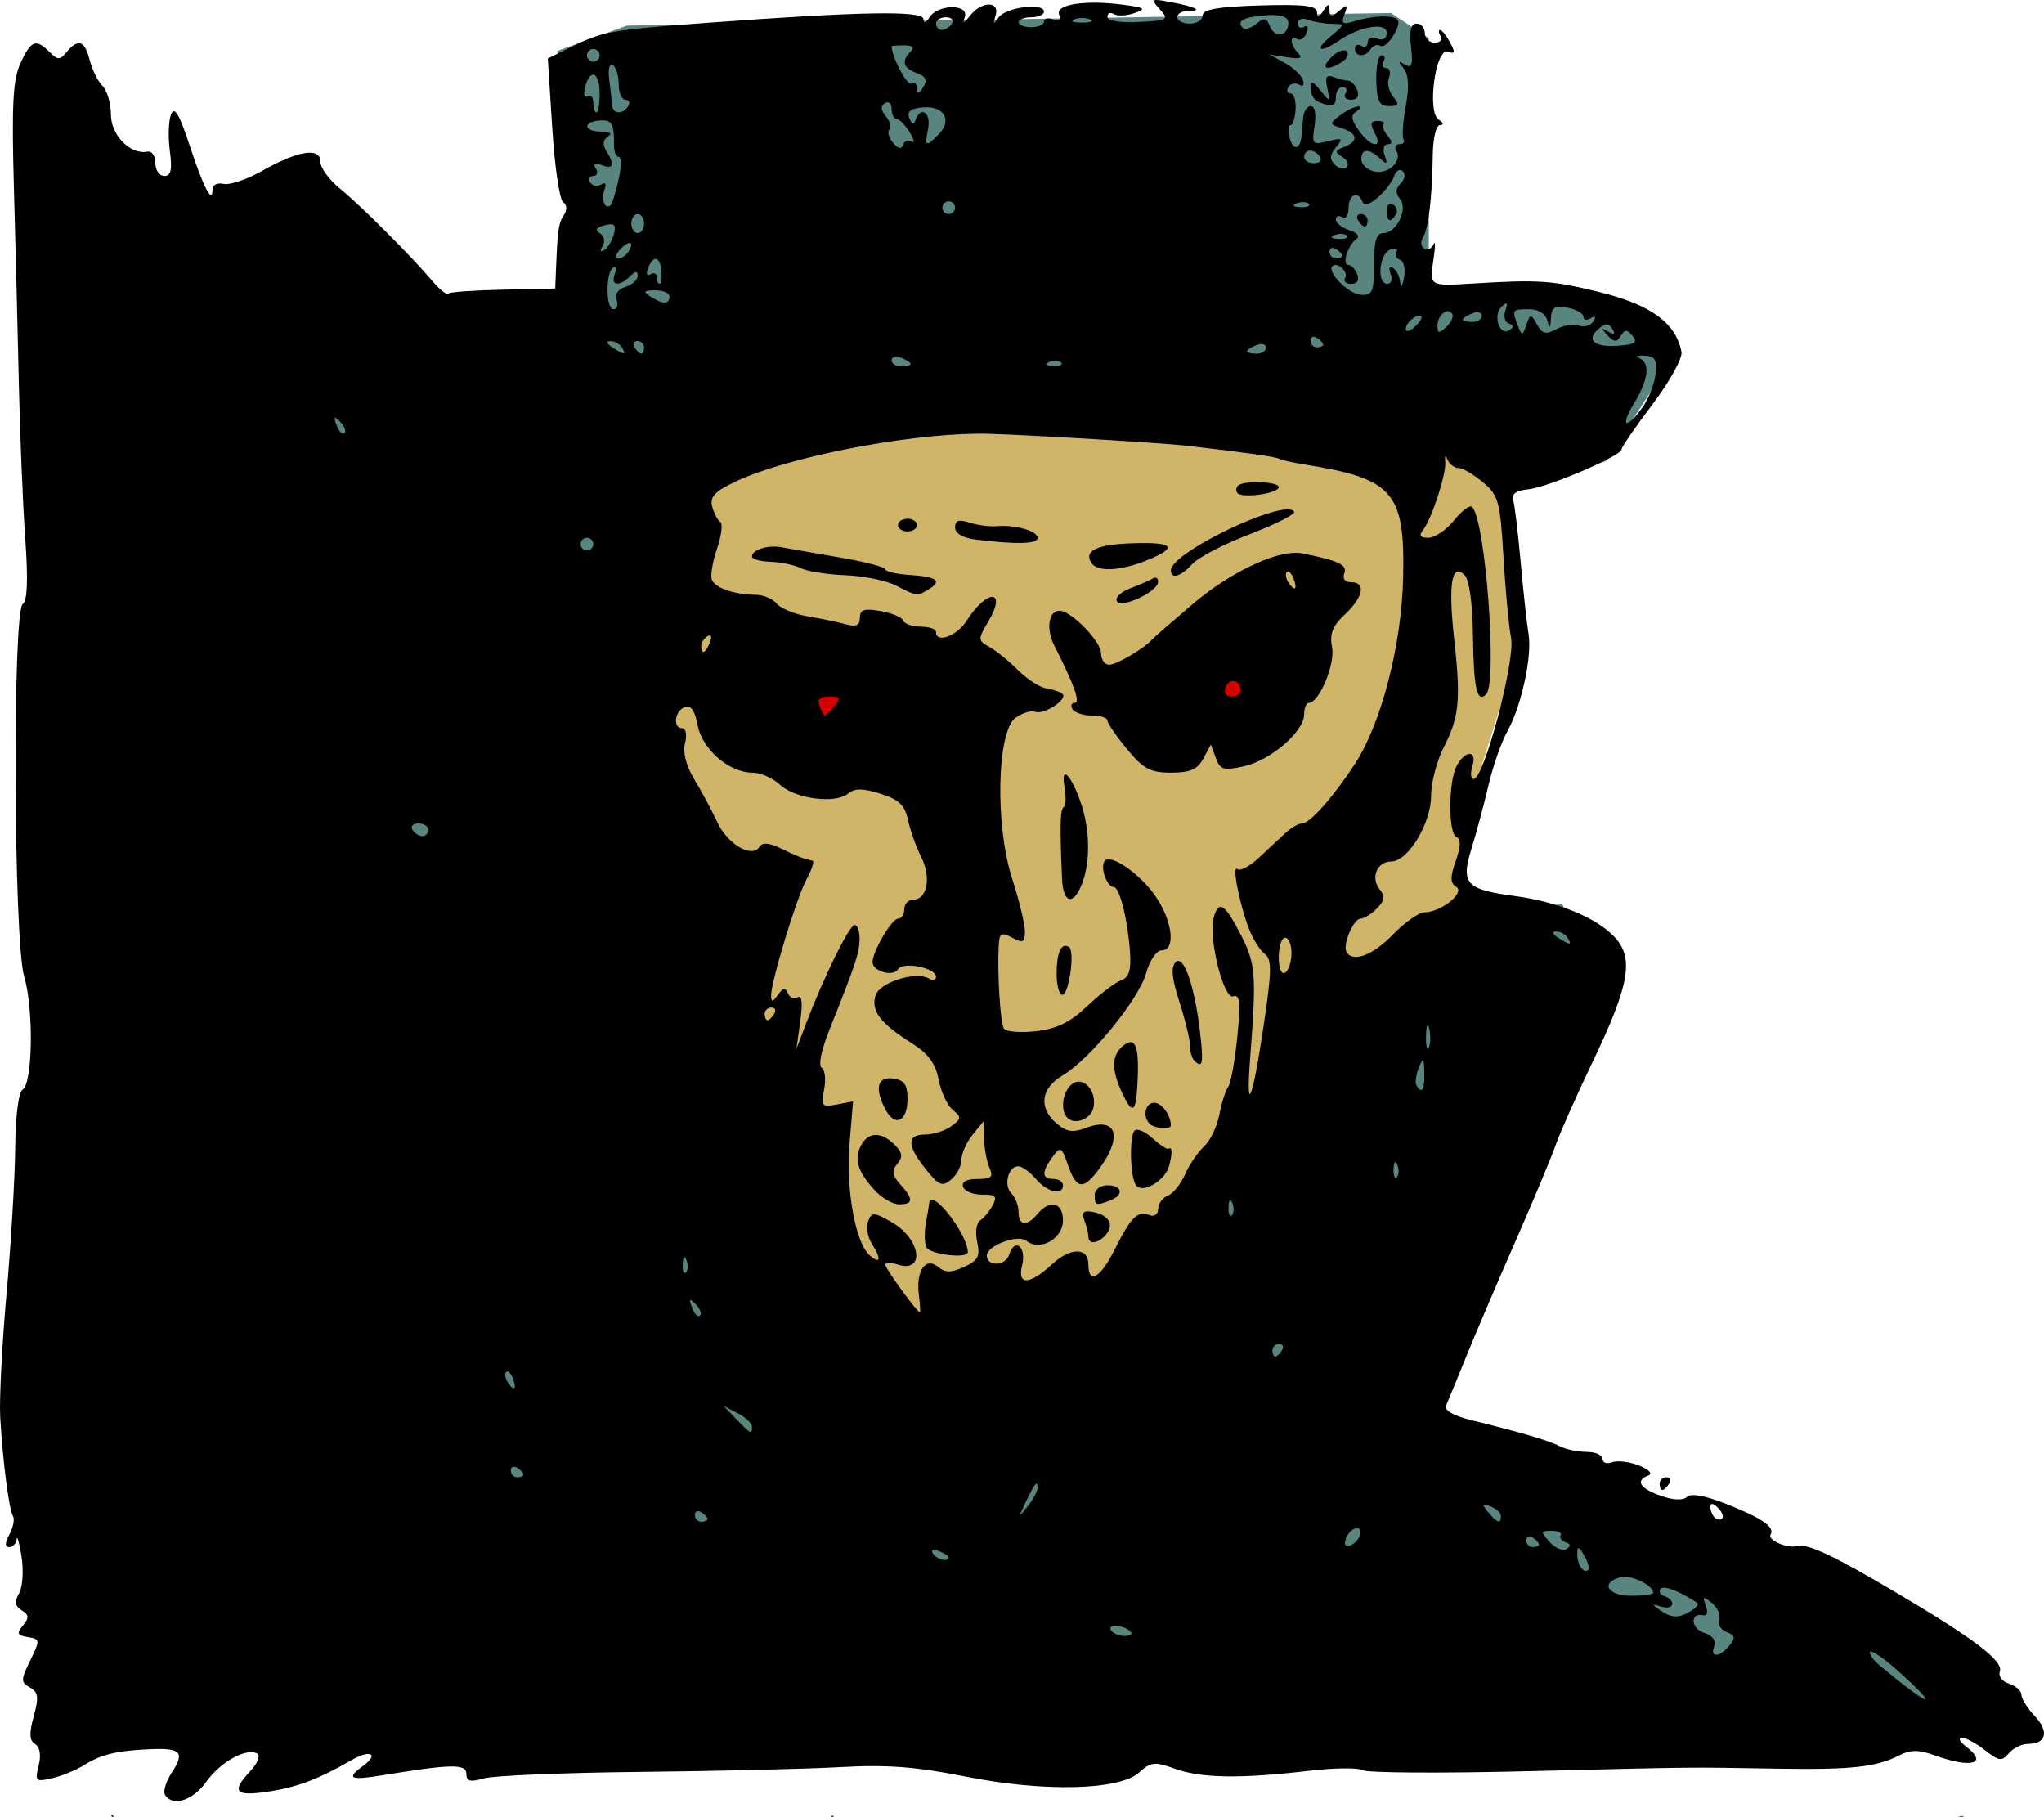 <?xml version="1.0" encoding="UTF-8" standalone="no"?>
<!-- Created with Inkscape (http://www.inkscape.org/) -->

<svg
   xmlns:dc="http://purl.org/dc/elements/1.1/"
   xmlns:cc="http://creativecommons.org/ns#"
   xmlns:rdf="http://www.w3.org/1999/02/22-rdf-syntax-ns#"
   xmlns:svg="http://www.w3.org/2000/svg"
   xmlns="http://www.w3.org/2000/svg"
   xmlns:sodipodi="http://sodipodi.sourceforge.net/DTD/sodipodi-0.dtd"
   xmlns:inkscape="http://www.inkscape.org/namespaces/inkscape"
   width="90.887mm"
   height="80.768mm"
   viewBox="0 0 322.04 286.186"
   id="svg14680"
   version="1.1"
   inkscape:version="0.91 r13725"
   sodipodi:docname="dr death.svg">
  <defs
     id="defs14682" />
  <sodipodi:namedview
     id="base"
     pagecolor="#ffffff"
     bordercolor="#666666"
     borderopacity="1.0"
     inkscape:pageopacity="0.0"
     inkscape:pageshadow="2"
     inkscape:zoom="0.6707175"
     inkscape:cx="452.00962"
     inkscape:cy="43.094824"
     inkscape:document-units="px"
     inkscape:current-layer="layer1"
     showgrid="false"
     fit-margin-top="0"
     fit-margin-left="0"
     fit-margin-right="0"
     fit-margin-bottom="0"
     inkscape:window-width="1366"
     inkscape:window-height="705"
     inkscape:window-x="-8"
     inkscape:window-y="-8"
     inkscape:window-maximized="1" />
  <g
     inkscape:label="Layer 1"
     inkscape:groupmode="layer"
     id="layer1"
     transform="translate(-190.738,-134.049)">
    <path
       style="fill:#598581;fill-opacity:1;fill-rule:evenodd;stroke:none;stroke-width:1px;stroke-linecap:butt;stroke-linejoin:miter;stroke-opacity:1"
       d="m 210.912,183.844 c 55.712,7.959 56.707,7.959 56.707,7.959 l 16.913,-7.959 -5.969,-41.784 10.944,-3.979 120.379,-1.99 5.969,3.979 0,39.795 15.918,0 16.913,2.985 5.969,6.964 -10.944,16.913 -23.877,6.964 1.99,66.656 14.923,-3.979 5.969,8.954 -28.851,73.62 33.825,8.954 34.82,14.923 29.846,24.872 -301.444,-6.964 z"
       id="path15255"
       inkscape:connector-curvature="0" />
    <path
       style="fill:#d0b467;fill-opacity:1;fill-rule:evenodd;stroke:none;stroke-width:1px;stroke-linecap:butt;stroke-linejoin:miter;stroke-opacity:1"
       d="m 316.868,322.119 -25.735,-69.164 8.042,-47.45 54.688,-9.651 72.381,2.413 4.021,36.995 -8.042,25.735 -0.804,19.302 -22.519,16.889 -20.106,29.757 -16.889,19.302 -30.561,3.217 z"
       id="path14713"
       inkscape:connector-curvature="0" />
    <path
       style="opacity:1;fill:#d40000;fill-opacity:1;fill-rule:evenodd;stroke:none;stroke-width:4.5;stroke-linecap:round;stroke-miterlimit:4;stroke-dasharray:none;stroke-opacity:1"
       d="m 386.107,239.24 a 5.032,5.032 0 0 0 -4.986,5.062 5.032,5.032 0 0 0 5.049,5.002 5.032,5.032 0 0 0 5.016,-5.033 l -5.031,0 5.031,-0.06 a 5.032,5.032 0 0 0 -5.078,-4.971 z m -65.596,2.051 a 4.286,4.473 0 0 0 -4.246,4.5 4.286,4.473 0 0 0 4.301,4.445 4.286,4.473 0 0 0 4.271,-4.473 l -4.285,0 4.285,-0.055 a 4.286,4.473 0 0 0 -4.326,-4.418 z"
       id="path15257"
       inkscape:connector-curvature="0" />
    <path
       style="fill:#000000"
       d="m 372.928,134.049 c -0.685,0.016 -0.383,0.43 0.543,1.461 1.482,1.65 1.278,1.771 -3.338,1.998 -2.921,0.143 -4.916,-0.184 -4.916,-0.809 0,-0.578 0.455,-0.771 1.01,-0.428 0.555,0.343 2.017,0.271 3.25,-0.16 1.926,-0.673 1.678,-0.858 -1.76,-1.314 -5.953,-0.79 -10.727,-0.065 -10.113,1.535 0.327,0.852 -0.011,1.133 -0.938,0.777 -0.797,-0.306 -1.449,-0.155 -1.449,0.336 0,0.491 -0.9,0.893 -2,0.893 -1.1,0 -2,-0.353 -2,-0.785 0,-0.432 0.9,-0.787 2,-0.787 1.1,0 2,-0.397 2,-0.883 0,-1.455 -6.014,-0.693 -7.143,0.904 -0.867,1.228 -0.949,1.18 -0.482,-0.271 0.752,-2.338 -2.197,-2.338 -4.018,0 -1.019,1.309 -1.228,1.36 -0.83,0.203 0.714,-2.079 -4.232,-2.037 -5.549,0.047 -0.586,0.927 -0.954,1.038 -0.963,0.291 -0.017,-1.373 -9.884,-1.201 -34.131,0.59 -15.366,1.135 -16.383,1.32 -21.719,3.967 l -3.334,1.652 0.703,11 c 0.386,6.05 1.158,11.288 1.713,11.639 0.604,0.382 0.657,1.184 0.131,2 -0.864,1.339 -1,2.263 -1.252,8.48 l -0.127,3.117 -8.211,0.176 c -4.516,0.096 -8.407,0.372 -8.648,0.613 -0.241,0.241 -1.29,-0.565 -2.332,-1.793 -3.521,-4.148 -11.579,-12.216 -14.703,-14.721 -1.708,-1.369 -3.105,-3.29 -3.105,-4.27 0,-2.319 -3.587,-1.73 -9.32,1.527 -2.298,1.306 -4.967,2.195 -5.93,1.979 -0.963,-0.217 -1.75,0.164 -1.75,0.846 0,2.449 -1.41,-0.249 -3.586,-6.861 -1.641,-4.987 -2.402,-6.266 -2.939,-4.934 -0.399,0.989 -0.487,3.576 -0.195,5.75 0.4,2.979 0.184,3.951 -0.875,3.951 -0.773,0 -1.404,-0.919 -1.404,-2.043 0,-1.124 -0.562,-1.93 -1.25,-1.791 -2.671,0.541 -5.75,-2.583 -5.75,-5.834 0,-1.753 -0.6,-3.787 -1.332,-4.52 -0.732,-0.732 -1.639,-2.565 -2.018,-4.072 -0.771,-3.073 -1.823,-3.441 -3.627,-1.268 -1.076,1.296 -1.397,1.296 -2.693,0 -2.149,-2.149 -2.932,-1.846 -4.59,1.777 -1.192,2.604 -1.395,6.528 -1.025,19.75 0.254,9.075 0.605,23.025 0.781,31 0.176,7.975 0.628,18.836 1.004,24.135 0.458,6.456 0.331,9.853 -0.385,10.295 -1.652,1.021 -1.46,53.102 0.217,58.699 1.515,5.056 1.346,16.836 -0.256,17.826 -0.635,0.393 -1.119,4.183 -1.16,9.109 -0.039,4.64 -0.65,14.961 -1.359,22.936 -0.71,7.975 -1.162,16.75 -1.004,19.5 0.4,6.965 1.383,14.588 2.012,15.605 0.29,0.47 0.042,1.764 -0.553,2.875 -0.729,1.363 -0.745,2.02 -0.047,2.02 0.569,0 1.1,-0.562 1.178,-1.25 0.078,-0.688 0.425,0.55 0.771,2.75 0.347,2.2 0.172,4.802 -0.391,5.781 -0.757,1.318 -0.651,2.013 0.412,2.674 1.156,0.72 1.194,1.185 0.192,2.393 -1.03,1.242 -0.898,1.555 0.773,1.826 1.942,0.315 1.957,0.453 0.381,3.688 -1.497,3.072 -1.5,3.437 -0.041,4.254 1.315,0.736 1.42,1.534 0.594,4.527 -0.745,2.697 -0.689,3.829 0.217,4.389 0.762,0.471 0.971,1.745 0.559,3.389 -0.618,2.464 -0.482,2.591 2.115,1.988 1.526,-0.354 3.821,-1.299 5.1,-2.098 2.667,-1.667 5.126,-2.253 10.428,-2.479 4.782,-0.204 5.419,0.495 3.342,3.666 -0.923,1.408 -1.407,2.997 -1.076,3.531 1.195,1.933 4.392,0.906 6.531,-2.098 2.225,-3.125 6.386,-5.398 8.025,-4.385 0.498,0.308 0.01,1.521 -1.084,2.695 -3.084,3.31 -2.456,4.056 2.76,3.277 4.573,-0.682 7.963,-1.964 13.217,-4.996 2.901,-1.674 4.324,-0.939 1.781,0.92 -2.755,2.015 -2.1,2.342 3.002,1.504 10.9,-1.79 13.25,-1.831 13.25,-0.234 0,1.187 0.604,1.345 2.75,0.721 1.512,-0.44 12.65,-0.901 24.75,-1.023 12.1,-0.123 26.275,-0.464 31.5,-0.758 7.212,-0.405 11.908,-0.052 19.5,1.467 12.423,2.485 24.369,2.214 27.504,-0.623 1.85,-1.674 2.451,-1.733 5.699,-0.559 4.073,1.473 10.339,1.563 21.047,0.301 3.988,-0.47 7.806,-0.511 8.484,-0.092 0.679,0.42 12.266,0.493 25.75,0.162 27.779,-0.681 24.955,-0.651 39.516,-0.408 11.697,0.195 15.617,-0.233 19.285,-2.107 1.747,-0.893 3.061,-0.889 5.572,0.019 5.788,2.093 8.488,1.309 4.893,-1.42 -0.963,-0.731 -1.248,-1.342 -0.635,-1.359 0.613,-0.018 2.25,0.861 3.639,1.953 2.21,1.738 2.678,1.801 3.758,0.5 0.678,-0.817 2.051,-1.486 3.051,-1.486 2.872,0 3.336,-1.946 1.043,-4.387 -1.158,-1.232 -2.105,-2.744 -2.105,-3.359 0,-0.615 -0.877,-1.396 -1.949,-1.736 -1.072,-0.34 -1.726,-1.2 -1.453,-1.912 0.632,-1.646 -3.99,-5.16 -16.512,-12.553 -9.868,-5.826 -13.797,-7.662 -15.439,-7.215 -1.514,0.413 -4.691,-0.954 -4.172,-1.795 0.738,-1.194 -1.33,-2.621 -7.094,-4.893 -3.215,-1.267 -5.466,-1.665 -6.061,-1.07 -0.595,0.595 -2.129,0.534 -4.133,-0.164 -3.318,-1.157 -4.079,-2.418 -1.938,-3.213 0.704,-0.261 0.051,-0.94 -1.492,-1.555 -1.508,-0.6 -3.42,-0.83 -4.25,-0.512 -0.83,0.318 -1.508,0.08 -1.508,-0.529 0,-0.609 -1.131,-1.107 -2.514,-1.107 -1.382,0 -3.295,-0.406 -4.25,-0.902 -1.717,-0.893 -5.655,-2.052 -14.07,-4.143 -2.711,-0.674 -4.136,-1.522 -3.807,-2.266 0.29,-0.654 1.713,-4.114 3.162,-7.689 1.449,-3.575 4.907,-11.675 7.686,-18 2.778,-6.325 5.646,-13.18 6.373,-15.234 0.727,-2.055 3.356,-7.977 5.844,-13.16 5.862,-12.214 6.592,-16.423 3.428,-19.764 -2.878,-3.038 -8.966,-5.522 -15.734,-6.42 -7.626,-1.012 -8.471,-1.938 -6.766,-7.424 0.769,-2.473 1.975,-6.971 2.68,-9.994 0.704,-3.023 2.056,-6.878 3.004,-8.566 2.183,-3.886 3.905,-11.837 3.311,-15.289 -0.251,-1.456 -0.8,-6.473 -1.221,-11.148 -0.42,-4.675 -0.956,-9.144 -1.193,-9.934 -0.29,-0.967 0.463,-1.518 2.309,-1.689 3.058,-0.284 14.76,-5.281 14.76,-6.303 0,-0.36 2.2,-3.563 4.889,-7.115 2.688,-3.552 4.736,-7.26 4.551,-8.238 -0.862,-4.56 -4.798,-7.428 -12.939,-9.432 -7.477,-1.84 -9.59,-1.981 -20,-1.34 -6.78,0.418 -6.78,0.416 -6.145,-3.699 0.318,-2.062 0.331,-3.183 0.027,-2.492 -0.304,0.691 -0.972,0.996 -1.484,0.68 -0.512,-0.316 -0.598,-1.106 -0.189,-1.756 0.874,-1.39 1.462,-6.302 1.547,-12.932 0.035,-2.718 0.528,-4.755 1.152,-4.764 0.623,-0.009 0.532,-0.372 -0.213,-0.844 -1.896,-1.202 -0.492,-11.47 1.465,-10.719 1.097,0.421 1.165,0.118 0.328,-1.445 -0.582,-1.088 -1.294,-1.979 -1.582,-1.979 -0.288,0 -0.246,0.45 0.094,1 0.34,0.55 -0.084,1 -0.941,1 -0.857,0 -1.559,-0.675 -1.559,-1.5 0,-0.825 -0.584,-1.5 -1.299,-1.5 -0.905,0 -1.171,1.103 -0.875,3.637 0.337,2.889 0.141,3.467 -0.951,2.809 -1.091,-0.657 -1.135,-0.531 -0.213,0.613 0.792,0.982 0.9,2.876 0.34,5.934 -0.452,2.47 -0.611,4.833 -0.354,5.25 0.258,0.417 -0.034,0.758 -0.648,0.758 -0.615,0 -0.827,0.471 -0.473,1.045 1.008,1.632 -1.387,3.806 -3.564,3.236 -1.08,-0.282 -1.963,-1.136 -1.963,-1.896 0,-1.719 1.18,-1.774 2.947,-0.135 1.1,1.02 1.233,0.929 0.73,-0.5 -0.343,-0.974 -0.13,-1.75 0.477,-1.75 0.777,0 0.77,-0.386 -0.023,-1.342 -0.612,-0.738 -0.893,-1.562 -0.623,-1.832 0.27,-0.27 -0.158,-0.492 -0.953,-0.492 -1.092,0 -1.206,0.449 -0.465,1.834 1.416,2.646 -0.614,2.35 -2.518,-0.367 -1.193,-1.704 -1.263,-2.377 -0.307,-2.984 0.679,-0.431 0.784,-0.777 0.234,-0.768 -0.55,0.009 -1.818,0.636 -2.818,1.395 -1.741,1.319 -1.73,1.407 0.25,2.035 2.518,0.799 2.667,2.078 0.346,2.969 -1.451,0.557 -1.494,0.801 -0.277,1.553 0.794,0.491 1.111,1.223 0.705,1.629 -0.406,0.406 -1.251,0.225 -1.879,-0.402 -0.855,-0.855 -0.806,-1.544 0.191,-2.746 1.18,-1.421 1.034,-1.531 -1.27,-0.953 -2.446,0.614 -2.573,0.47 -2.115,-2.436 0.286,-1.816 0.051,-3.092 -0.572,-3.092 -0.583,0 -1.129,0.787 -1.213,1.75 -0.084,0.963 -0.203,2.281 -0.264,2.93 -0.206,2.195 -1.327,2.413 -1.863,0.361 -0.293,-1.122 -0.238,-2.041 0.123,-2.041 0.361,-3.8e-4 0.721,-1.125 0.801,-2.5 0.079,-1.375 -0.284,-2.5 -0.809,-2.5 -0.524,0 -0.672,-0.457 -0.326,-1.016 0.345,-0.559 1.106,-0.722 1.689,-0.361 0.609,0.376 0.865,0.065 0.602,-0.732 -0.252,-0.764 -1.547,-1.986 -2.879,-2.715 l -2.422,-1.324 2.826,0.451 c 2.017,0.322 2.518,0.141 1.75,-0.627 -1.299,-1.299 -1.439,-3.017 -0.182,-2.24 0.492,0.304 1.162,-0.142 1.488,-0.992 0.34,-0.885 0.172,-1.285 -0.395,-0.936 -0.544,0.336 -0.988,0.087 -0.988,-0.555 0,-0.652 0.697,-0.898 1.582,-0.559 0.87,0.334 2.557,0.62 3.75,0.639 2.161,0.033 2.16,0.04 -0.193,2 -2.667,2.222 -1.629,2.684 1.389,0.617 3.295,-2.257 7.473,-2.927 7.473,-1.199 0,0.912 -0.581,1.265 -1.5,0.912 -0.825,-0.317 -1.5,-0.051 -1.5,0.59 0,0.641 -0.45,0.887 -1,0.547 -0.55,-0.34 -1,-0.141 -1,0.441 0,1.349 1.685,1.378 2.51,0.043 0.345,-0.559 1.025,-0.772 1.51,-0.473 0.935,0.578 3.469,-3.355 2.674,-4.15 -0.719,-0.719 -3.926,-0.614 -6.611,0.215 -2.057,0.635 -2.317,0.476 -1.729,-1.057 0.584,-1.523 0.457,-1.605 -0.83,-0.537 -1.238,1.027 -1.527,1.006 -1.539,-0.109 -0.012,-1.078 -0.223,-1.051 -0.984,0.127 -0.711,1.1 -0.973,1.15 -0.984,0.186 -0.012,-1.01 -2.11,-1.253 -9.016,-1.045 -6.558,0.198 -9,0.623 -9,1.566 0,0.712 -0.9,1.293 -2,1.293 -1.1,0 -2,-0.45 -2,-1 0,-0.55 0.749,-1 1.666,-1 2.473,0 1.29,-0.625 -2.578,-1.363 -1.201,-0.229 -1.966,-0.363 -2.377,-0.354 z m 17.436,2.404 c 2.315,-0.129 3.354,0.253 3.354,1.23 0,2.067 -2.146,2.447 -2.889,0.512 -0.52,-1.355 -0.908,-1.426 -2.146,-0.398 -0.832,0.69 -1.803,0.965 -2.156,0.611 -1.065,-1.065 0.295,-1.757 3.838,-1.955 z m -50.588,0.312 c 0.857,0 1.281,0.45 0.941,1 -0.34,0.55 -1.041,1 -1.559,1 -0.518,0 -0.941,-0.45 -0.941,-1 0,-0.55 0.701,-1 1.559,-1 z m 21.441,0.131 c 0.453,0 0.906,0.068 1.25,0.207 0.688,0.277 0.125,0.506 -1.25,0.506 -1.375,0 -1.938,-0.228 -1.25,-0.506 0.344,-0.139 0.797,-0.207 1.25,-0.207 z m -28.014,4.299 c 1.305,0 1.648,0.339 1,0.986 -1.499,1.499 -1.19,2.575 0.973,3.375 1.442,0.534 1.71,1.118 1.016,2.217 -0.687,1.086 -0.948,1.136 -0.959,0.184 -0.008,-0.72 -0.422,-1.057 -0.918,-0.75 -0.653,0.403 -3.098,-4.234 -3.098,-5.875 0,-0.075 0.894,-0.137 1.986,-0.137 z m -48.986,0.57 c 0.55,0 1,0.45 1,1 0,0.55 -0.45,1 -1,1 -0.55,0 -1,-0.45 -1,-1 0,-0.55 0.45,-1 1,-1 z m 118.275,0.209 c -0.525,-0.01 -1.316,0.404 -2.014,1.102 -1.807,1.807 -0.726,2.268 1.709,0.729 0.809,-0.512 1.136,-1.264 0.727,-1.674 -0.102,-0.102 -0.247,-0.153 -0.422,-0.156 z m 5.912,0.791 c -0.512,0 -0.884,1.8 -0.826,4 0.084,3.218 0.474,4 1.994,4 1.559,0 1.673,-0.259 0.654,-1.486 -0.679,-0.818 -0.972,-2.168 -0.652,-3 0.319,-0.832 0.118,-1.514 -0.447,-1.514 -0.565,0 -0.75,-0.45 -0.41,-1 0.34,-0.55 0.199,-1 -0.312,-1 z m -121.303,1.48 c 0.056,0.001 0.116,0.02 0.182,0.061 0.514,0.317 0.934,1.677 0.934,3.02 0,1.343 0.476,2.439 1.059,2.439 0.582,0 0.781,0.45 0.441,1 -0.868,1.404 -2.486,1.246 -2.568,-0.25 -0.038,-0.688 -0.233,-2.495 -0.434,-4.018 -0.178,-1.352 -0.008,-2.261 0.387,-2.252 z m -2.914,1.57 c 0.555,0.004 1.029,1.043 1.029,2.949 0,1.65 -0.225,3 -0.5,3 -0.275,0 -0.5,-0.701 -0.5,-1.559 0,-0.857 -0.408,-1.306 -0.906,-0.998 -0.499,0.308 -0.673,-0.341 -0.385,-1.441 0.348,-1.331 0.83,-1.954 1.262,-1.951 z m 115.986,0.209 c -0.535,0.013 -0.597,0.579 -0.311,1.912 0.487,2.263 0.457,2.275 -1.072,0.389 -1.308,-1.613 -1.574,-1.67 -1.574,-0.334 0,0.884 0.562,1.834 1.25,2.111 2.176,0.878 2.75,0.703 2.75,-0.838 0,-0.825 0.476,-1.5 1.059,-1.5 0.582,0 0.781,0.45 0.441,1 -0.34,0.55 0.07,1 0.91,1 0.947,0 1.308,-0.57 0.951,-1.5 -0.317,-0.825 -0.941,-1.5 -1.387,-1.5 -0.446,0 -1.49,-0.26 -2.32,-0.578 -0.288,-0.11 -0.519,-0.167 -0.697,-0.162 z m -69.598,4.143 c 0.376,0.005 0.641,0.396 0.641,1.039 0,0.857 0.342,1.559 0.76,1.559 0.418,0 1.351,0.948 2.074,2.105 0.723,1.158 0.87,1.83 0.326,1.494 -0.544,-0.336 -1.157,-0.11 -1.361,0.504 -0.244,0.733 -0.785,0.617 -1.576,-0.336 -0.663,-0.798 -0.921,-1.735 -0.572,-2.084 0.349,-0.349 0.098,-1.281 -0.557,-2.07 -0.812,-0.978 -0.857,-1.64 -0.143,-2.082 0.144,-0.089 0.283,-0.131 0.408,-0.129 z m 6.238,0.777 c 2.863,0.054 3.867,2.215 1.789,4.293 -2.041,2.041 -2.19,1.951 -1.631,-0.973 0.475,-2.484 -1.224,-3.593 -1.988,-1.299 -0.27,0.81 -0.587,0.713 -0.975,-0.297 -0.415,-1.082 0.195,-1.554 2.207,-1.707 0.207,-0.016 0.407,-0.021 0.598,-0.018 z m -50.938,2.078 c 1.373,0.059 1.619,0.883 1.607,3.992 -0.004,0.963 0.337,1.75 0.758,1.75 0.42,0 0.401,1.612 -0.043,3.58 -0.444,1.969 -0.997,3.769 -1.229,4 -0.861,0.861 -1.595,-0.831 -1.016,-2.342 0.379,-0.988 0.195,-1.314 -0.5,-0.885 -0.605,0.374 -1.383,0.223 -1.729,-0.336 -0.345,-0.559 -0.125,-1.018 0.49,-1.018 0.615,0 0.792,-0.526 0.395,-1.17 -0.486,-0.787 -0.177,-0.961 0.941,-0.531 1.858,0.713 2.097,-0.064 0.701,-2.271 -0.615,-0.972 -0.524,-1.732 0.266,-2.234 0.753,-0.479 0.362,-0.767 -1.053,-0.777 -2.784,-0.019 -3.001,-1.533 -0.25,-1.74 0.245,-0.018 0.464,-0.026 0.66,-0.018 z m 111.281,4.742 c 0.518,0 1.219,0.45 1.559,1 0.34,0.55 -0.084,1 -0.941,1 -0.857,0 -1.559,-0.45 -1.559,-1 0,-0.55 0.424,-1 0.941,-1 z m 14.064,3.076 c 0.184,-0.026 0.372,0.033 0.541,0.191 0.451,0.422 0.298,1.288 -0.34,1.926 -0.813,0.813 -0.847,1.536 -0.113,2.42 1.325,1.596 -0.525,5.387 -2.629,5.387 -1.089,0 -1.465,1.27 -1.465,4.939 0,4.398 -0.23,4.92 -2.098,4.779 -1.957,-0.147 -5.357,-3.596 -4.445,-4.508 0.765,-0.765 2.579,0.922 2,1.859 -0.316,0.512 0.113,0.93 0.953,0.93 0.947,0 1.308,-0.57 0.951,-1.5 -0.317,-0.825 -0.964,-1.5 -1.438,-1.5 -1.041,0 0.043,-3.24 1.385,-4.141 0.525,-0.352 -0.003,-0.944 -1.176,-1.316 -1.173,-0.372 -2.133,-1.123 -2.133,-1.668 0,-0.545 0.45,-0.715 1,-0.375 0.55,0.34 1,-0.307 1,-1.439 0,-2.212 1.576,-2.83 2.229,-0.873 0.433,1.299 4.155,-1.905 5.01,-4.312 0.168,-0.473 0.461,-0.755 0.768,-0.799 z m -71.006,4.924 c 0.55,0 1,0.45 1,1 0,0.55 -0.45,1 -1,1 -0.55,0 -1,-0.45 -1,-1 0,-0.55 0.45,-1 1,-1 z m 55.916,0.125 c 0.347,0.014 0.646,0.105 0.812,0.271 0.332,0.332 -0.258,0.569 -1.312,0.525 -1.165,-0.048 -1.401,-0.284 -0.604,-0.604 0.361,-0.144 0.756,-0.208 1.104,-0.193 z m 13.705,0.266 c -0.364,0.012 -0.621,0.408 -0.621,1.051 0,1.757 0.6,2.016 1.457,0.629 0.316,-0.512 0.118,-1.213 -0.441,-1.559 -0.14,-0.086 -0.273,-0.125 -0.395,-0.121 z m -118.621,1.609 c 0.55,0 1,0.675 1,1.5 0,0.825 -0.45,1.5 -1,1.5 -0.55,0 -1,-0.675 -1,-1.5 0,-0.825 0.45,-1.5 1,-1.5 z m 113.941,0 c -0.582,0 -0.781,0.45 -0.441,1 0.34,0.55 0.816,1 1.059,1 0.243,0 0.441,-0.45 0.441,-1 0,-0.55 -0.476,-1 -1.059,-1 z m -118.223,1.604 c 0.718,-0.016 0.824,0.429 0.533,1.539 -0.272,1.039 -0.959,2.178 -1.527,2.529 -0.63,0.389 -0.729,0.143 -0.252,-0.629 0.442,-0.715 0.255,-1.592 -0.43,-2.016 -0.84,-0.519 -0.61,-0.907 0.746,-1.262 0.384,-0.1 0.69,-0.157 0.93,-0.162 z m 115.197,1.521 c 0.347,0.014 0.646,0.105 0.812,0.271 0.332,0.332 -0.258,0.569 -1.312,0.525 -1.165,-0.048 -1.401,-0.284 -0.604,-0.604 0.361,-0.144 0.756,-0.208 1.104,-0.193 z m -112.117,1.436 c 0.281,0.07 0.255,0.543 -0.258,1.373 -0.363,0.587 -1.099,1.066 -1.639,1.066 -0.539,0 -0.401,-0.629 0.309,-1.398 0.718,-0.779 1.306,-1.111 1.588,-1.041 z m 110.812,0.783 c 0.12,0.02 0.251,0.071 0.389,0.156 0.55,0.34 1,0.818 1,1.061 0,0.243 -0.45,0.439 -1,0.439 -0.55,0 -1,-0.476 -1,-1.059 0,-0.437 0.253,-0.658 0.611,-0.598 z m 9.799,0.104 c 0.242,0.034 0.307,0.201 0.135,0.48 -0.307,0.497 -0.06,1.067 0.547,1.27 0.607,0.202 0.897,1.479 0.643,2.836 -0.254,1.357 -0.523,1.707 -0.598,0.777 -0.075,-0.93 -0.581,-1.967 -1.125,-2.303 -0.567,-0.35 -0.734,0.051 -0.393,0.941 0.328,0.854 0.097,1.551 -0.512,1.551 -1.702,0 -1.312,-4.707 0.445,-5.381 0.213,-0.082 0.401,-0.135 0.559,-0.16 0.118,-0.019 0.218,-0.023 0.299,-0.012 z m -116.646,1.617 c 0.471,-0.065 0.86,0.595 0.961,1.936 0.083,1.1 -0.046,2 -0.287,2 -0.241,0 -0.438,-0.476 -0.438,-1.059 0,-0.582 -0.445,-0.783 -0.988,-0.447 -0.567,0.35 -0.734,-0.051 -0.393,-0.941 0.364,-0.948 0.779,-1.438 1.145,-1.488 z m -6.344,1.271 c 0.209,0.051 0.207,0.473 -0.039,1.113 -0.707,1.841 0.723,2.049 2.42,0.352 0.854,-0.854 1.199,-0.872 1.199,-0.066 0,0.623 -0.877,1.41 -1.949,1.75 -1.179,0.374 -1.729,1.192 -1.393,2.068 0.306,0.797 0.088,1.447 -0.484,1.447 -1.224,0 -1.252,-5.832 -0.031,-6.586 0.115,-0.071 0.208,-0.095 0.277,-0.078 z m 6.33,3.68 c 1.238,-0.008 2.25,0.434 2.25,0.984 0,1.253 -1.061,1.253 -3,0 -1.213,-0.784 -1.069,-0.972 0.75,-0.984 z m 134.053,2.074 c 0.22,-0.041 0.175,0.312 -0.1,1.096 -0.325,0.927 -0.075,1.859 0.555,2.068 0.818,0.273 0.83,0.575 0.047,1.059 -1.546,0.955 -2.621,-2.415 -1.189,-3.729 0.329,-0.302 0.556,-0.469 0.688,-0.494 z m 8.455,0.521 c 0.332,-0.003 0.741,0.049 1.242,0.145 1.375,0.263 2.5,0.902 2.5,1.42 0,0.518 0.519,0.623 1.154,0.23 0.738,-0.456 0.882,-0.274 0.398,0.508 -0.416,0.672 -1.417,0.969 -2.227,0.658 -0.809,-0.311 -2.404,-0.066 -3.545,0.545 -1.694,0.906 -2.26,0.777 -3.092,-0.709 -0.978,-1.748 -1.045,-1.745 -1.68,0.064 -0.616,1.757 -0.704,1.764 -1.334,0.123 -0.97,-2.527 -0.925,-2.596 1.75,-2.596 1.47,0 2.608,0.69 2.885,1.75 0.366,1.4 0.481,1.328 0.574,-0.361 0.07,-1.27 0.377,-1.769 1.373,-1.777 z m -17.588,0.693 c 0.251,0.011 0.483,0.144 0.656,0.43 0.255,0.421 -0.164,1.347 -0.932,2.057 -1.146,1.059 -1.395,1.025 -1.395,-0.191 0,-1.274 0.918,-2.329 1.67,-2.295 z m 4.412,0.188 c 0.538,-0.059 0.918,0.141 0.918,0.541 0,0.533 -0.675,0.967 -1.5,0.967 -0.825,0 -1.5,-0.176 -1.5,-0.393 0,-0.216 0.675,-0.652 1.5,-0.969 0.206,-0.079 0.403,-0.127 0.582,-0.146 z m -8.885,0.529 c 0.106,0.014 0.197,0.055 0.268,0.129 0.183,0.193 -0.297,0.931 -1.066,1.641 -0.77,0.709 -1.398,0.848 -1.398,0.309 0,-0.909 1.456,-2.174 2.197,-2.078 z m 29.484,1.389 c 0.332,0.006 0.602,0.239 0.885,0.697 0.51,0.825 0.301,0.952 -0.662,0.402 -1.156,-0.66 -1.177,-0.557 -0.113,0.586 1.042,1.12 1.447,1.14 2.09,0.1 0.649,-1.051 0.993,-1.05 1.869,0.008 0.839,1.013 0.341,1.352 -2.281,1.543 -3.773,0.275 -5.15,-0.935 -3.047,-2.68 0.533,-0.443 0.928,-0.663 1.26,-0.656 z m -46.07,1.934 c 0.12,0.02 0.251,0.071 0.389,0.156 0.55,0.34 1,0.818 1,1.061 0,0.243 -0.45,0.439 -1,0.439 -0.55,0 -1,-0.476 -1,-1.059 0,-0.437 0.253,-0.658 0.611,-0.598 z m -106.67,0.656 c 0.582,0 1.059,0.45 1.059,1 0,0.55 -0.199,1 -0.441,1 -0.243,0 -0.719,-0.45 -1.059,-1 -0.34,-0.55 -0.141,-1 0.441,-1 z m -4.25,0.016 c 0.655,-0.008 1.469,0.434 1.809,0.984 0.767,1.242 0.421,1.242 -1.5,0 -0.901,-0.582 -1.024,-0.975 -0.309,-0.984 z m 102.391,0.477 c 0.538,-0.059 0.918,0.141 0.918,0.541 0,0.533 -0.675,0.967 -1.5,0.967 -0.825,0 -1.5,-0.176 -1.5,-0.393 0,-0.216 0.675,-0.652 1.5,-0.969 0.206,-0.079 0.403,-0.127 0.582,-0.146 z m 59.799,1.811 c 0.187,-0.013 0.427,-0.012 0.715,0.002 1.696,0.08 2.031,0.64 1.764,2.939 -0.182,1.563 -1.125,3.933 -2.096,5.268 -2.606,3.582 -3.55,3.007 -1.252,-0.762 2.271,-3.724 2.546,-6.368 0.738,-7.064 -0.516,-0.199 -0.43,-0.345 0.131,-0.383 z m -116.963,0.189 c 0.179,0.02 0.376,0.067 0.582,0.146 0.825,0.317 1.5,0.753 1.5,0.969 0,0.216 -0.675,0.393 -1.5,0.393 -0.825,0 -1.5,-0.434 -1.5,-0.967 0,-0.4 0.38,-0.6 0.918,-0.541 z m 24.998,0.633 c 0.347,0.014 0.646,0.105 0.812,0.271 0.332,0.332 -0.258,0.569 -1.312,0.525 -1.165,-0.048 -1.401,-0.284 -0.604,-0.604 0.361,-0.144 0.756,-0.208 1.104,-0.193 z m -113.547,8.98 c 0.136,0.048 0.386,0.261 0.756,0.629 0.683,0.678 0.99,1.485 0.682,1.793 -0.308,0.308 -0.867,-0.246 -1.242,-1.232 -0.339,-0.891 -0.422,-1.27 -0.195,-1.189 z m 100.922,2.506 c 0.768,-0.01 1.505,-0.004 2.209,0.018 6.755,0.202 27.272,1.44 31,1.871 9.556,1.104 14.039,1.739 14.584,2.064 0.321,0.192 2.121,0.593 4,0.893 14.003,2.23 15.824,4.332 15.512,17.898 -0.241,10.48 -3.419,22.799 -7.516,29.139 -3.386,5.239 -7.162,9.506 -8.412,9.506 -0.55,0 -1.713,0.666 -2.584,1.479 -0.871,0.812 -2.774,2.585 -4.229,3.939 -1.454,1.354 -2.97,2.151 -3.367,1.771 -0.917,-0.874 0.272,5.352 1.777,9.311 0.627,1.65 1.758,3.469 2.512,4.041 1.158,0.879 1.132,2.642 -0.17,11.383 -1.775,11.917 -2.834,14.382 -2.105,4.902 1.001,-13.035 0.871,-14.71 -1.496,-19.312 -2.533,-4.925 -3.508,-5.522 -4.27,-2.611 -0.836,3.197 1.58,12.845 3.088,12.332 1.056,-0.359 1.184,0.939 0.639,6.408 -0.376,3.772 -1.022,7.307 -1.434,7.857 -0.412,0.55 -1.037,2.523 -1.391,4.385 -0.353,1.861 -1.44,4.111 -2.414,5 -0.974,0.889 -2.318,2.867 -2.988,4.395 -0.67,1.528 -1.899,3.039 -2.729,3.357 -0.83,0.318 -1.508,1.253 -1.508,2.078 0,0.843 -0.586,1.276 -1.34,0.986 -1.93,-0.741 -2.891,0.212 -5.566,5.521 -2.248,4.462 -4.094,5.447 -4.094,2.188 0,-2.642 -2.839,-2.64 -5.689,0.004 -3.572,3.313 -5.551,3.393 -4.748,0.195 0.728,-2.899 -1.161,-4.448 -2.041,-1.674 -0.575,1.812 -3.521,1.918 -3.521,0.127 0,-1.546 4.908,-3.384 6.217,-2.328 2.14,1.726 5.783,-0.291 5.783,-3.201 0,-2.84 -2.059,-3.372 -4,-1.033 -1.679,2.024 -3,1.893 -3,-0.299 0,-0.99 -0.51,-2.311 -1.133,-2.934 -1.271,-1.271 -0.491,-4.268 1.111,-4.268 0.573,0 1.812,0.9 2.754,2 1.808,2.111 4.268,2.688 4.268,1 0,-0.55 -0.675,-1 -1.5,-1 -1.858,0 -1.904,-1.063 -0.15,-3.461 1.26,-1.724 1.42,-1.638 2.447,1.309 1.363,3.911 2.488,3.964 5.135,0.248 3.536,-4.965 2.393,-7.93 -2.359,-6.123 -2.024,0.77 -3.034,0.612 -4.584,-0.715 -2.877,-2.464 -2.491,-5.528 0.953,-7.562 4.307,-2.544 12.027,-11.999 13.166,-16.123 0.553,-2.004 1.624,-3.572 2.439,-3.572 2.195,0 1.775,-4.37 -0.797,-8.289 -2.416,-3.681 -7.369,-7.135 -8.23,-5.74 -0.655,1.059 0.424,4.029 1.463,4.029 0.939,0 2.232,5.161 2.584,10.314 0.192,2.817 -0.174,3.967 -1.402,4.395 -0.915,0.318 -3.311,2.139 -5.322,4.047 -2.715,2.576 -4.806,3.599 -8.119,3.973 -2.454,0.277 -4.721,0.084 -5.037,-0.428 -0.568,-0.92 -1.047,-8.66 -0.809,-13.086 0.106,-1.965 0.403,-2.135 2.123,-1.215 1.701,0.911 2,0.76 2,-1.006 0,-1.142 -0.904,-4.875 -2.01,-8.297 -2.718,-8.414 -2.409,-23.186 0.531,-25.336 1.057,-0.773 2.454,-1.201 3.104,-0.951 1.352,0.519 5.16,-1.957 4.312,-2.805 -0.308,-0.308 -1.431,-0.696 -2.498,-0.863 -1.067,-0.167 -3.079,-1.45 -4.473,-2.852 -1.394,-1.402 -3.419,-3.046 -4.5,-3.652 -1.903,-1.068 -1.91,-1.2 -0.201,-4.102 2.98,-5.059 -0.242,-5.108 -3.453,-0.053 -1.534,2.415 -4.812,3.607 -4.812,1.75 0,-0.458 -1.087,-0.834 -2.416,-0.834 -1.329,0 -2.567,-0.426 -2.75,-0.947 -0.183,-0.521 -1.796,-1.202 -3.584,-1.514 -2.57,-0.448 -3.25,-0.225 -3.25,1.064 0,1.207 -0.584,1.471 -2.25,1.014 -1.238,-0.339 -3.928,-0.899 -5.98,-1.242 -2.052,-0.343 -4.245,-1.244 -4.873,-2 -0.628,-0.756 -2.099,-1.381 -3.27,-1.389 -3.367,-0.022 -6.449,-1.077 -6.949,-2.381 -0.253,-0.659 0.116,-2.871 0.818,-4.914 0.702,-2.043 0.931,-3.925 0.51,-4.186 -0.421,-0.26 -0.994,-1.354 -1.275,-2.43 -0.401,-1.535 0.407,-2.389 3.756,-3.963 8.093,-3.804 26.286,-7.352 37.805,-7.502 z m 73.955,3.596 c 0.064,-0.042 0.187,0.137 0.367,0.543 0.305,0.688 1.079,1.253 1.721,1.256 0.642,0.003 2.369,1.015 3.838,2.25 2.455,2.064 2.715,3.011 3.23,11.744 0.308,5.225 0.849,10.987 1.201,12.805 0.683,3.526 -4.268,22.195 -5.887,22.195 -0.468,0 -0.566,-0.9 -0.217,-2 0.815,-2.568 -1.098,-2.618 -2.465,-0.064 -1.341,2.505 -1.343,10.796 -0.004,11.242 0.693,0.231 0.649,1.444 -0.135,3.691 -0.909,2.608 -0.894,3.515 0.07,4.111 1.457,0.901 -2.417,4.02 -4.992,4.02 -0.87,0 -3.109,1.575 -4.975,3.5 -3.182,3.283 -6.317,4.46 -7.324,2.75 -0.651,-1.105 1.103,-5.25 2.221,-5.25 0.528,0 1.683,-0.722 2.566,-1.605 1.232,-1.232 1.341,-1.926 0.461,-2.986 -1.508,-1.817 -0.456,-4.405 1.795,-4.414 2.649,-0.01 6.281,-5.994 6.281,-10.346 0,-2.05 0.895,-5.48 1.988,-7.623 2.464,-4.829 2.714,-7.48 1.635,-17.252 -0.94,-8.506 -0.367,-11.917 1.66,-9.891 0.746,0.745 1.258,4.5 1.322,9.689 0.101,8.166 0.637,10.519 2.07,9.086 1.815,-1.815 -0.099,-27.428 -2.205,-29.514 -0.358,-0.354 -1.639,0.593 -2.848,2.105 -1.209,1.512 -3.024,2.75 -4.033,2.75 -1.33,0 -1.561,-0.344 -0.842,-1.25 1.363,-1.718 3.697,-8.916 3.484,-10.75 -0.056,-0.487 -0.051,-0.751 0.014,-0.793 z m -29.975,4.033 c -1.064,0.021 -2.063,0.159 -2.537,0.441 -0.421,0.251 -0.555,0.8 -0.295,1.221 0.591,0.957 6.561,0.146 6.561,-0.891 0,-0.512 -1.954,-0.806 -3.729,-0.771 z m 4.93,4.291 c -4.365,0.22 -18.201,7.116 -18.201,9.592 0,1.461 1.589,0.99 3.398,-1.01 0.94,-1.038 5.03,-3.156 9.088,-4.705 4.058,-1.549 7.18,-3.138 6.938,-3.529 -0.169,-0.273 -0.599,-0.379 -1.223,-0.348 z m -59.701,1.469 c -0.825,0 -1.5,0.45 -1.5,1 0,0.55 0.675,1 1.5,1 0.825,0 1.5,-0.45 1.5,-1 0,-0.55 -0.675,-1 -1.5,-1 z m 8.307,0.314 c -0.578,0.023 -0.807,0.362 -0.807,1.057 0,0.947 1.203,1.652 3.25,1.906 6.409,0.795 9.75,0.707 9.75,-0.258 0,-1.11 -3.499,-2.105 -6.5,-1.848 -1.1,0.094 -3.013,-0.16 -4.25,-0.566 -0.624,-0.205 -1.097,-0.305 -1.443,-0.291 z m -58.807,2.686 c 0.55,0 1,0.45 1,1 0,0.55 -0.45,1 -1,1 -0.55,0 -1,-0.45 -1,-1 0,-0.55 0.45,-1 1,-1 z m 87.99,0.83 c -0.646,-0.004 -1.383,0.01 -2.209,0.039 -5.433,0.192 -7.489,1.18 -6.336,3.045 0.953,1.542 4.689,1.346 9.041,-0.473 4.166,-1.741 4.029,-2.584 -0.496,-2.611 z m -58.865,0.559 c -1.65,0.081 -3.125,0.74 -3.125,1.566 0,0.407 1.322,0.778 2.938,0.824 1.616,0.046 3.753,0.497 4.75,1.002 0.997,0.505 4.165,1.008 7.041,1.117 2.876,0.109 6.476,0.85 8,1.645 3.255,1.698 3.332,1.704 5.242,0.496 2.027,-1.282 1.106,-1.903 -3.258,-2.197 -2.042,-0.138 -3.713,-0.535 -3.713,-0.885 0,-0.349 -3.263,-1.193 -7.25,-1.875 -3.987,-0.682 -8.08,-1.4 -9.096,-1.594 -0.267,-0.051 -0.541,-0.083 -0.814,-0.098 -0.239,-0.013 -0.479,-0.014 -0.715,-0.002 z m 82.832,0.977 c -3.759,-0.173 -10.787,3.21 -16.412,7.994 -3.325,2.828 -6.27,5.392 -6.545,5.699 -1.271,1.419 -5.575,3.941 -6.723,3.941 -0.703,0 -1.277,-0.818 -1.277,-1.818 0,-1.837 -4.651,-6.622 -6.5,-6.688 -1.751,-0.062 -2.215,2.831 -0.877,5.463 3.105,6.106 4.159,9.043 3.242,9.043 -0.54,0 -0.705,0.45 -0.365,1 0.34,0.55 1.716,1 3.059,1 1.343,0 2.441,0.349 2.441,0.773 0,0.425 1.382,2.45 3.072,4.5 2.587,3.139 3.688,3.727 6.965,3.727 2.993,0 4.165,-0.511 5.076,-2.213 l 1.186,-2.213 0.785,2.123 c 0.691,1.867 1.228,2.022 4.463,1.293 4.202,-0.948 9.453,-5.489 9.453,-8.176 0,-0.997 0.338,-1.817 0.75,-1.82 1.632,-0.014 4.173,-6.132 3.645,-8.775 -0.414,-2.072 0.072,-3.308 2.029,-5.146 2.915,-2.739 3.361,-5.072 0.969,-5.072 -0.971,0 -1.393,-0.557 -1.066,-1.408 0.51,-1.33 -0.908,-2 -6.662,-3.145 -0.22,-0.044 -0.456,-0.07 -0.707,-0.082 z m -1.572,2.961 c 0.272,-0.072 0.676,0.388 0.961,1.131 0.676,1.762 0.099,2.072 -0.887,0.477 -0.363,-0.587 -0.446,-1.281 -0.184,-1.543 0.033,-0.033 0.07,-0.054 0.109,-0.064 z m -20.908,0.961 c -0.102,0.011 -0.214,0.052 -0.332,0.125 -0.471,0.291 -2.073,0.991 -3.561,1.557 -1.487,0.565 -2.427,1.478 -2.088,2.027 0.742,1.2 6.504,-1.529 6.504,-3.08 0,-0.426 -0.217,-0.661 -0.523,-0.629 z m -70.139,9.096 c 0.27,0.007 0.299,0.399 0.043,1.066 -0.665,1.732 -1.381,2.05 -1.381,0.611 0,-0.518 0.445,-1.217 0.988,-1.553 0.142,-0.088 0.26,-0.127 0.35,-0.125 z m 82.553,7.172 c 0.577,0.049 1.109,0.589 1.109,1.506 0,0.518 -0.661,0.939 -1.469,0.939 -0.892,0 -1.243,-0.586 -0.895,-1.494 0.221,-0.577 0.608,-0.877 1.006,-0.941 0.083,-0.013 0.166,-0.017 0.248,-0.01 z m -63.736,2.445 c 1.745,0 1.885,0.248 0.846,1.5 -0.685,0.825 -1.367,1.5 -1.516,1.5 -0.149,0 -0.529,-0.675 -0.846,-1.5 -0.399,-1.039 0.068,-1.5 1.516,-1.5 z m -22.404,1.596 c 0.777,-0.05 1.304,0.877 1.689,2.934 0.711,3.791 4.973,7.471 8.65,7.471 1.255,0 3.21,0.863 4.346,1.916 2.397,2.223 8.716,3.034 10.715,1.375 1.03,-0.854 2.304,-0.849 5.084,0.021 2.923,0.915 3.849,1.799 4.359,4.174 0.356,1.658 1.291,4.274 2.078,5.814 1.602,3.135 0.942,6.699 -1.24,6.699 -0.788,0 -1.432,0.675 -1.432,1.5 0,0.825 -0.439,1.5 -0.975,1.5 -0.998,0 -4.025,5.148 -4.025,6.844 0,1.448 3.253,2.366 4.016,1.133 0.789,-1.277 5.984,-0.243 5.984,1.191 0,0.523 -0.479,0.655 -1.064,0.293 -2.033,-1.257 -7.797,0.53 -8.461,2.623 -0.764,2.407 0.727,4.389 5.637,7.488 2.66,1.679 3.816,3.232 4.291,5.764 0.358,1.906 1.355,4.048 2.215,4.762 1.41,1.17 1.387,1.427 -0.219,2.602 -0.98,0.716 -2.82,1.303 -4.09,1.303 -2.946,0 -2.921,1.72 0.078,5.469 2.055,2.569 2.595,2.79 3.994,1.629 0.89,-0.739 1.619,-2.138 1.619,-3.109 0,-0.972 0.787,-2.741 1.75,-3.93 l 1.75,-2.16 0.072,2.801 c 0.039,1.54 0.423,3.588 0.855,4.551 0.641,1.428 0.29,1.75 -1.904,1.75 -1.715,0 -2.535,0.453 -2.26,1.25 0.237,0.688 1.59,1.235 3.004,1.217 2.13,-0.028 2.412,0.262 1.646,1.693 -0.508,0.95 -1.399,2.021 -1.979,2.379 -0.579,0.358 -0.782,1.878 -0.453,3.377 0.498,2.266 0.15,2.929 -2.055,3.934 -2.076,0.946 -2.969,0.945 -4.115,-0.006 -1.959,-1.626 -3.502,0.628 -3.014,4.404 0.195,1.512 0.261,2.75 0.146,2.75 -0.438,0 -5.445,-6.897 -5.445,-7.5 0,-0.349 0.862,-0.36 1.916,-0.025 4.473,1.42 3.693,-4.065 -0.953,-6.701 -2.772,-1.573 -3.098,-1.583 -3.66,-0.117 -0.34,0.885 -0.098,2.443 0.539,3.463 1.57,2.514 1.458,3.376 -0.254,1.955 -2.263,-1.878 -3.813,-10.386 -3.213,-17.635 l 0.551,-6.658 -2.564,0.49 c -2.359,0.451 -2.519,0.262 -1.996,-2.352 0.313,-1.563 0.143,-3.104 -0.377,-3.426 -0.55,-0.34 -0.075,-2.764 1.135,-5.789 4.227,-10.572 4.791,-12.253 4.834,-14.455 0.024,-1.238 -0.328,-2.25 -0.781,-2.25 -0.831,0 -4.822,8.092 -7.645,15.5 l -1.523,4 0.605,-4.375 c 0.397,-2.872 0.254,-4.159 -0.418,-3.744 -0.563,0.348 -1.253,0.068 -1.533,-0.623 -0.385,-0.95 -0.768,-0.893 -1.57,0.242 -0.814,1.151 -1.064,1.188 -1.076,0.156 -0.025,-2.22 4.004,-15.453 5.605,-18.406 0.82,-1.512 1.242,-2.806 0.936,-2.875 -1.576,-0.354 -2.284,-0.627 -4.879,-1.889 -1.947,-0.946 -3.032,-1.041 -3.5,-0.305 -1.177,1.851 -5.025,-0.401 -6.641,-3.887 -0.84,-1.812 -2.461,-4.828 -3.602,-6.703 -1.306,-2.147 -1.854,-4.276 -1.484,-5.75 0.328,-1.308 0.138,-2.342 -0.432,-2.342 -1.535,0 -1.223,-2.706 0.383,-3.322 0.121,-0.047 0.237,-0.075 0.348,-0.082 z m 59.635,10.701 c -0.293,-0.011 -0.388,0.603 -0.145,1.979 0.27,1.526 0.214,2.946 -0.125,3.156 -0.57,0.354 -0.63,3.017 -0.26,11.318 0.174,3.891 1.816,4.247 3.17,0.686 1.297,-3.411 1.232,-8.365 -0.162,-12.535 -0.948,-2.836 -1.989,-4.586 -2.479,-4.604 z m -101.943,7.703 c 0.857,0 1.559,0.45 1.559,1 0,0.55 -0.424,1 -0.941,1 -0.518,0 -1.219,-0.45 -1.559,-1 -0.34,-0.55 0.084,-1 0.941,-1 z m 179.25,17.016 c 0.655,-0.008 1.469,0.434 1.809,0.984 0.767,1.242 0.421,1.242 -1.5,0 -0.901,-0.582 -1.024,-0.975 -0.309,-0.984 z m -42.691,0.984 c 0.55,0 1,1.099 1,2.441 0,1.343 -0.45,2.719 -1,3.059 -0.583,0.361 -1,-0.655 -1,-2.439 0,-1.682 0.45,-3.061 1,-3.061 z m -34.686,1.287 c -0.833,0.084 -1.314,1.638 -1.314,4.381 0,1.833 0.401,3.332 0.891,3.332 1.054,0 2.025,-6.934 1.055,-7.533 -0.228,-0.141 -0.439,-0.199 -0.631,-0.18 z m 17.939,2.375 c -0.172,-0.035 -0.339,0.022 -0.498,0.182 -0.778,0.778 -0.615,2.537 0.58,6.236 0.915,2.833 1.664,5.924 1.664,6.869 0,0.945 0.299,2.018 0.666,2.385 1.319,1.319 1.493,0.592 0.971,-4.084 -0.731,-6.542 -2.179,-11.343 -3.383,-11.588 z m -64.195,7.338 c 0.582,0 0.781,0.45 0.441,1 -0.34,0.55 -0.816,1 -1.059,1 -0.243,0 -0.441,-0.45 -0.441,-1 0,-0.55 0.476,-1 1.059,-1 z m 103.371,2.797 c 0.078,-0.042 0.169,0.108 0.264,0.473 0.253,0.973 0.237,2.323 -0.037,3 -0.274,0.677 -0.481,-0.12 -0.461,-1.77 0.013,-1.031 0.105,-1.633 0.234,-1.703 z m -46.795,2.656 c -0.331,0.006 -0.737,0.217 -1.225,0.621 -1.742,1.446 -1.792,3.705 -0.16,7.219 1.759,3.787 2.285,3.387 2.516,-1.914 0.179,-4.102 -0.139,-5.943 -1.131,-5.926 z m 46.098,2.867 c 0.123,0.106 0.167,0.729 0.197,1.93 0.069,2.713 -0.399,3.464 -1.246,2 -0.239,-0.412 -0.071,-1.65 0.371,-2.75 0.351,-0.873 0.554,-1.285 0.678,-1.18 z m -83.93,2.82 c -2.114,-0.068 -2.418,1.841 -0.734,4.986 1.482,2.769 3.432,1.799 3.432,-1.709 0,-2.263 -0.504,-2.988 -2.25,-3.236 -0.157,-0.022 -0.306,-0.036 -0.447,-0.041 z m 29.564,0.543 c -0.338,0.025 -0.678,0.161 -1,0.428 -1.459,1.211 -1.825,4.099 -0.666,5.258 1.218,1.218 3.761,0.182 4.119,-1.678 0.418,-2.171 -0.99,-4.118 -2.453,-4.008 z m 12.025,3.316 c -1.437,0 -1.906,2.154 -0.727,3.334 0.728,0.728 3.334,0.922 3.334,0.248 0,-1.597 -1.445,-3.582 -2.607,-3.582 z m -2.66,4.254 c -0.19,-0.014 -0.341,0.022 -0.436,0.117 -0.856,0.856 -0.738,7.108 0.162,8.564 0.933,1.509 4.642,-0.607 5.27,-3.006 0.536,-2.051 0.49,-3.068 -0.123,-2.68 -0.217,0.138 -1.345,-0.609 -2.506,-1.66 -0.871,-0.788 -1.798,-1.293 -2.367,-1.336 z m -41.281,0.82 c -0.921,0.025 -1.72,0.584 -2.281,1.676 -1.111,2.16 -0.527,4.079 2.131,7 1.126,1.238 2.869,2.25 3.873,2.25 2.257,0 2.305,-0.813 0.188,-3.152 -1.276,-1.41 -1.378,-2.122 -0.465,-3.223 0.913,-1.101 0.817,-1.767 -0.434,-3.018 -1.048,-1.048 -2.091,-1.558 -3.012,-1.533 z m 81.914,4.273 c 0.091,0.014 0.199,0.166 0.318,0.465 0.289,0.722 0.252,1.586 -0.08,1.918 -0.332,0.332 -0.569,-0.258 -0.525,-1.312 0.03,-0.728 0.136,-1.093 0.287,-1.07 z m -45.365,3.652 c -1.111,0 -2,0.667 -2,1.5 0,1.683 0.183,1.752 2.418,0.895 2.234,-0.857 1.966,-2.395 -0.418,-2.395 z m -27.738,2.275 c -0.184,0.033 -0.303,0.193 -0.336,0.508 -0.041,0.395 -0.277,1.826 -0.525,3.18 -0.248,1.354 -0.229,3.041 0.043,3.75 0.447,1.165 6.557,1.931 6.557,0.822 0,-2.496 -4.451,-8.489 -5.738,-8.26 z m 47.104,0.072 c 0.091,0.014 0.199,0.166 0.318,0.465 0.289,0.722 0.252,1.586 -0.08,1.918 -0.332,0.332 -0.569,-0.258 -0.525,-1.312 0.03,-0.728 0.136,-1.093 0.287,-1.07 z m -22.604,1.762 c -0.659,0.052 -0.753,0.475 -0.398,1.398 0.35,0.911 0.637,2.069 0.637,2.574 0,1.331 1.583,1.126 2.82,-0.365 1.297,-1.562 0.336,-3.103 -2.207,-3.541 -0.35,-0.06 -0.632,-0.084 -0.852,-0.066 z m -63.396,7.238 c 0.091,0.014 0.199,0.166 0.318,0.465 0.289,0.722 0.252,1.586 -0.08,1.918 -0.332,0.332 -0.569,-0.258 -0.525,-1.312 0.03,-0.728 0.136,-1.093 0.287,-1.07 z m 1.004,6.758 c 0.136,0.048 0.386,0.261 0.756,0.629 0.683,0.678 0.99,1.485 0.682,1.793 -0.308,0.308 -0.867,-0.246 -1.242,-1.232 -0.339,-0.891 -0.422,-1.27 -0.195,-1.189 z m 92.689,6.895 c 0.582,0 0.781,0.45 0.441,1 -0.34,0.55 -0.816,1 -1.059,1 -0.243,0 -0.441,-0.45 -0.441,-1 0,-0.55 0.476,-1 1.059,-1 z m -121.674,4.326 c 0.272,-0.072 0.676,0.388 0.961,1.131 0.676,1.762 0.099,2.072 -0.887,0.477 -0.363,-0.587 -0.446,-1.281 -0.184,-1.543 0.033,-0.033 0.07,-0.054 0.109,-0.064 z m 34.115,5.416 2.25,1.164 c 1.238,0.641 2.25,1.598 2.25,2.129 0,1.277 -0.159,1.201 -2.5,-1.223 l -2,-2.07 z m -32.889,9.602 c 0.12,0.02 0.251,0.071 0.389,0.156 0.55,0.34 1,0.818 1,1.061 0,0.243 -0.45,0.439 -1,0.439 -0.55,0 -1,-0.476 -1,-1.059 0,-0.437 0.253,-0.658 0.611,-0.598 z m 181.447,1.656 c -0.582,0 -1.059,0.45 -1.059,1 0,0.55 0.199,1 0.441,1 0.243,0 0.719,-0.45 1.059,-1 0.34,-0.55 0.141,-1 -0.441,-1 z m -99.211,1.01 c 0.107,0.018 0.152,0.236 0.152,0.633 0,0.537 -0.699,1.85 -1.555,2.918 -1.466,1.83 -1.488,1.797 -0.365,-0.561 1.002,-2.104 1.533,-3.03 1.768,-2.99 z m 106.475,3.195 c 0.206,0.026 0.503,0.221 0.861,0.58 0.651,0.651 0.95,1.415 0.666,1.699 -0.284,0.284 -0.817,0.216 -1.184,-0.15 -0.367,-0.367 -0.666,-1.131 -0.666,-1.699 0,-0.313 0.116,-0.456 0.322,-0.43 z m -35.965,0.096 c 0.156,-0.016 0.487,0.088 1.002,0.285 0.903,0.346 1.641,1.03 1.641,1.521 0,1.286 -0.579,1.106 -2.02,-0.629 -0.66,-0.796 -0.883,-1.152 -0.623,-1.178 z m -123.746,1.043 c 0.12,0.02 0.251,0.071 0.389,0.156 0.55,0.34 1,0.818 1,1.061 0,0.243 -0.45,0.439 -1,0.439 -0.55,0 -1,-0.476 -1,-1.059 0,-0.437 0.253,-0.658 0.611,-0.598 z m 103.564,2.686 c 0.529,-0.097 0.896,0.258 0.596,1.158 -0.218,0.653 -0.93,1.366 -1.584,1.584 -0.731,0.244 -0.956,-0.214 -0.582,-1.188 0.349,-0.909 1.041,-1.458 1.57,-1.555 z m 30.789,0.4 c 1.038,0 1.693,0.314 1.455,0.699 -0.238,0.385 0.112,0.882 0.775,1.104 0.82,0.273 0.864,0.614 0.139,1.062 -0.587,0.363 -1.785,-0.134 -2.662,-1.104 -1.469,-1.624 -1.446,-1.762 0.293,-1.762 z m -3.354,0.914 c 0.12,0.02 0.251,0.071 0.389,0.156 0.55,0.34 1,0.818 1,1.061 0,0.243 -0.45,0.439 -1,0.439 -0.55,0 -1,-0.476 -1,-1.059 0,-0.437 0.253,-0.658 0.611,-0.598 z m 7.646,1.812 c 0.161,0.036 0.428,0.421 0.863,1.17 0.584,1.004 0.87,2.016 0.637,2.25 -0.709,0.709 -1.759,-0.808 -1.727,-2.492 0.013,-0.65 0.066,-0.963 0.227,-0.928 z m -101.674,0.299 c 0.077,-0.015 0.175,-0.016 0.293,0.002 0.157,0.024 0.348,0.077 0.57,0.162 0.854,0.328 1.553,0.772 1.553,0.988 0,0.81 -1.905,0.355 -2.492,-0.596 -0.197,-0.319 -0.156,-0.51 0.076,-0.557 z m 108.938,4.232 c 1.774,0.048 4.479,1.456 4.479,2.508 0,0.26 -1.575,0.473 -3.5,0.473 -3.706,0 -4.894,-2.069 -1.672,-2.912 0.205,-0.054 0.44,-0.075 0.693,-0.068 z m 6.346,1.717 c 1.012,0.096 2.865,0.954 5.104,2.4 0.259,0.167 -0.191,0.723 -1,1.234 -1.914,1.211 -3.132,1.175 -4.971,-0.148 -1.266,-0.911 -1.227,-0.991 0.25,-0.516 1.968,0.633 2.449,-0.958 0.5,-1.654 -0.687,-0.246 -0.957,-0.764 -0.598,-1.152 0.133,-0.144 0.378,-0.196 0.715,-0.164 z m 6.162,1.639 c 0.139,-0.059 0.523,0.211 1.225,0.781 0.895,0.728 1.403,1.907 1.129,2.621 -0.274,0.714 0.253,1.585 1.172,1.938 1.356,0.52 1.438,0.923 0.436,2.131 -1.565,1.886 -3.1,1.936 -2.387,0.078 0.328,-0.854 -0.297,-1.677 -1.586,-2.086 -2.108,-0.669 -2.272,-3.225 -0.178,-2.768 0.642,0.14 0.822,-0.475 0.438,-1.5 -0.281,-0.749 -0.387,-1.136 -0.248,-1.195 z m -92.572,4.367 c 0.718,0.05 1.649,0.362 2.182,0.895 0.383,0.383 -0.028,0.695 -0.912,0.695 -0.884,0 -1.862,-0.41 -2.172,-0.912 -0.32,-0.518 0.185,-0.728 0.902,-0.678 z m 118.928,4.045 c 0.645,0.143 2.601,1.593 4.717,3.527 6.465,5.909 4.322,5.107 -3.311,-1.238 -1.162,-0.966 -1.882,-1.987 -1.6,-2.27 0.035,-0.035 0.101,-0.04 0.193,-0.019 z m -277.275,25.646 c -0.038,0.019 -0.022,0.152 0.031,0.367 l 0.334,0 c -0.183,-0.236 -0.321,-0.39 -0.365,-0.367 z m 113.564,0.207 c -0.081,0.005 -0.169,0.064 -0.268,0.16 l 0.52,0 c -0.078,-0.11 -0.161,-0.166 -0.252,-0.16 z m 177.76,0.072 c -0.105,0.016 -0.21,0.046 -0.312,0.088 l 0.836,0 c -0.07,-0.031 -0.136,-0.072 -0.213,-0.086 -0.101,-0.019 -0.206,-0.018 -0.311,-0.002 z"
       id="path14699"
       inkscape:connector-curvature="0" />
  </g>
</svg>
